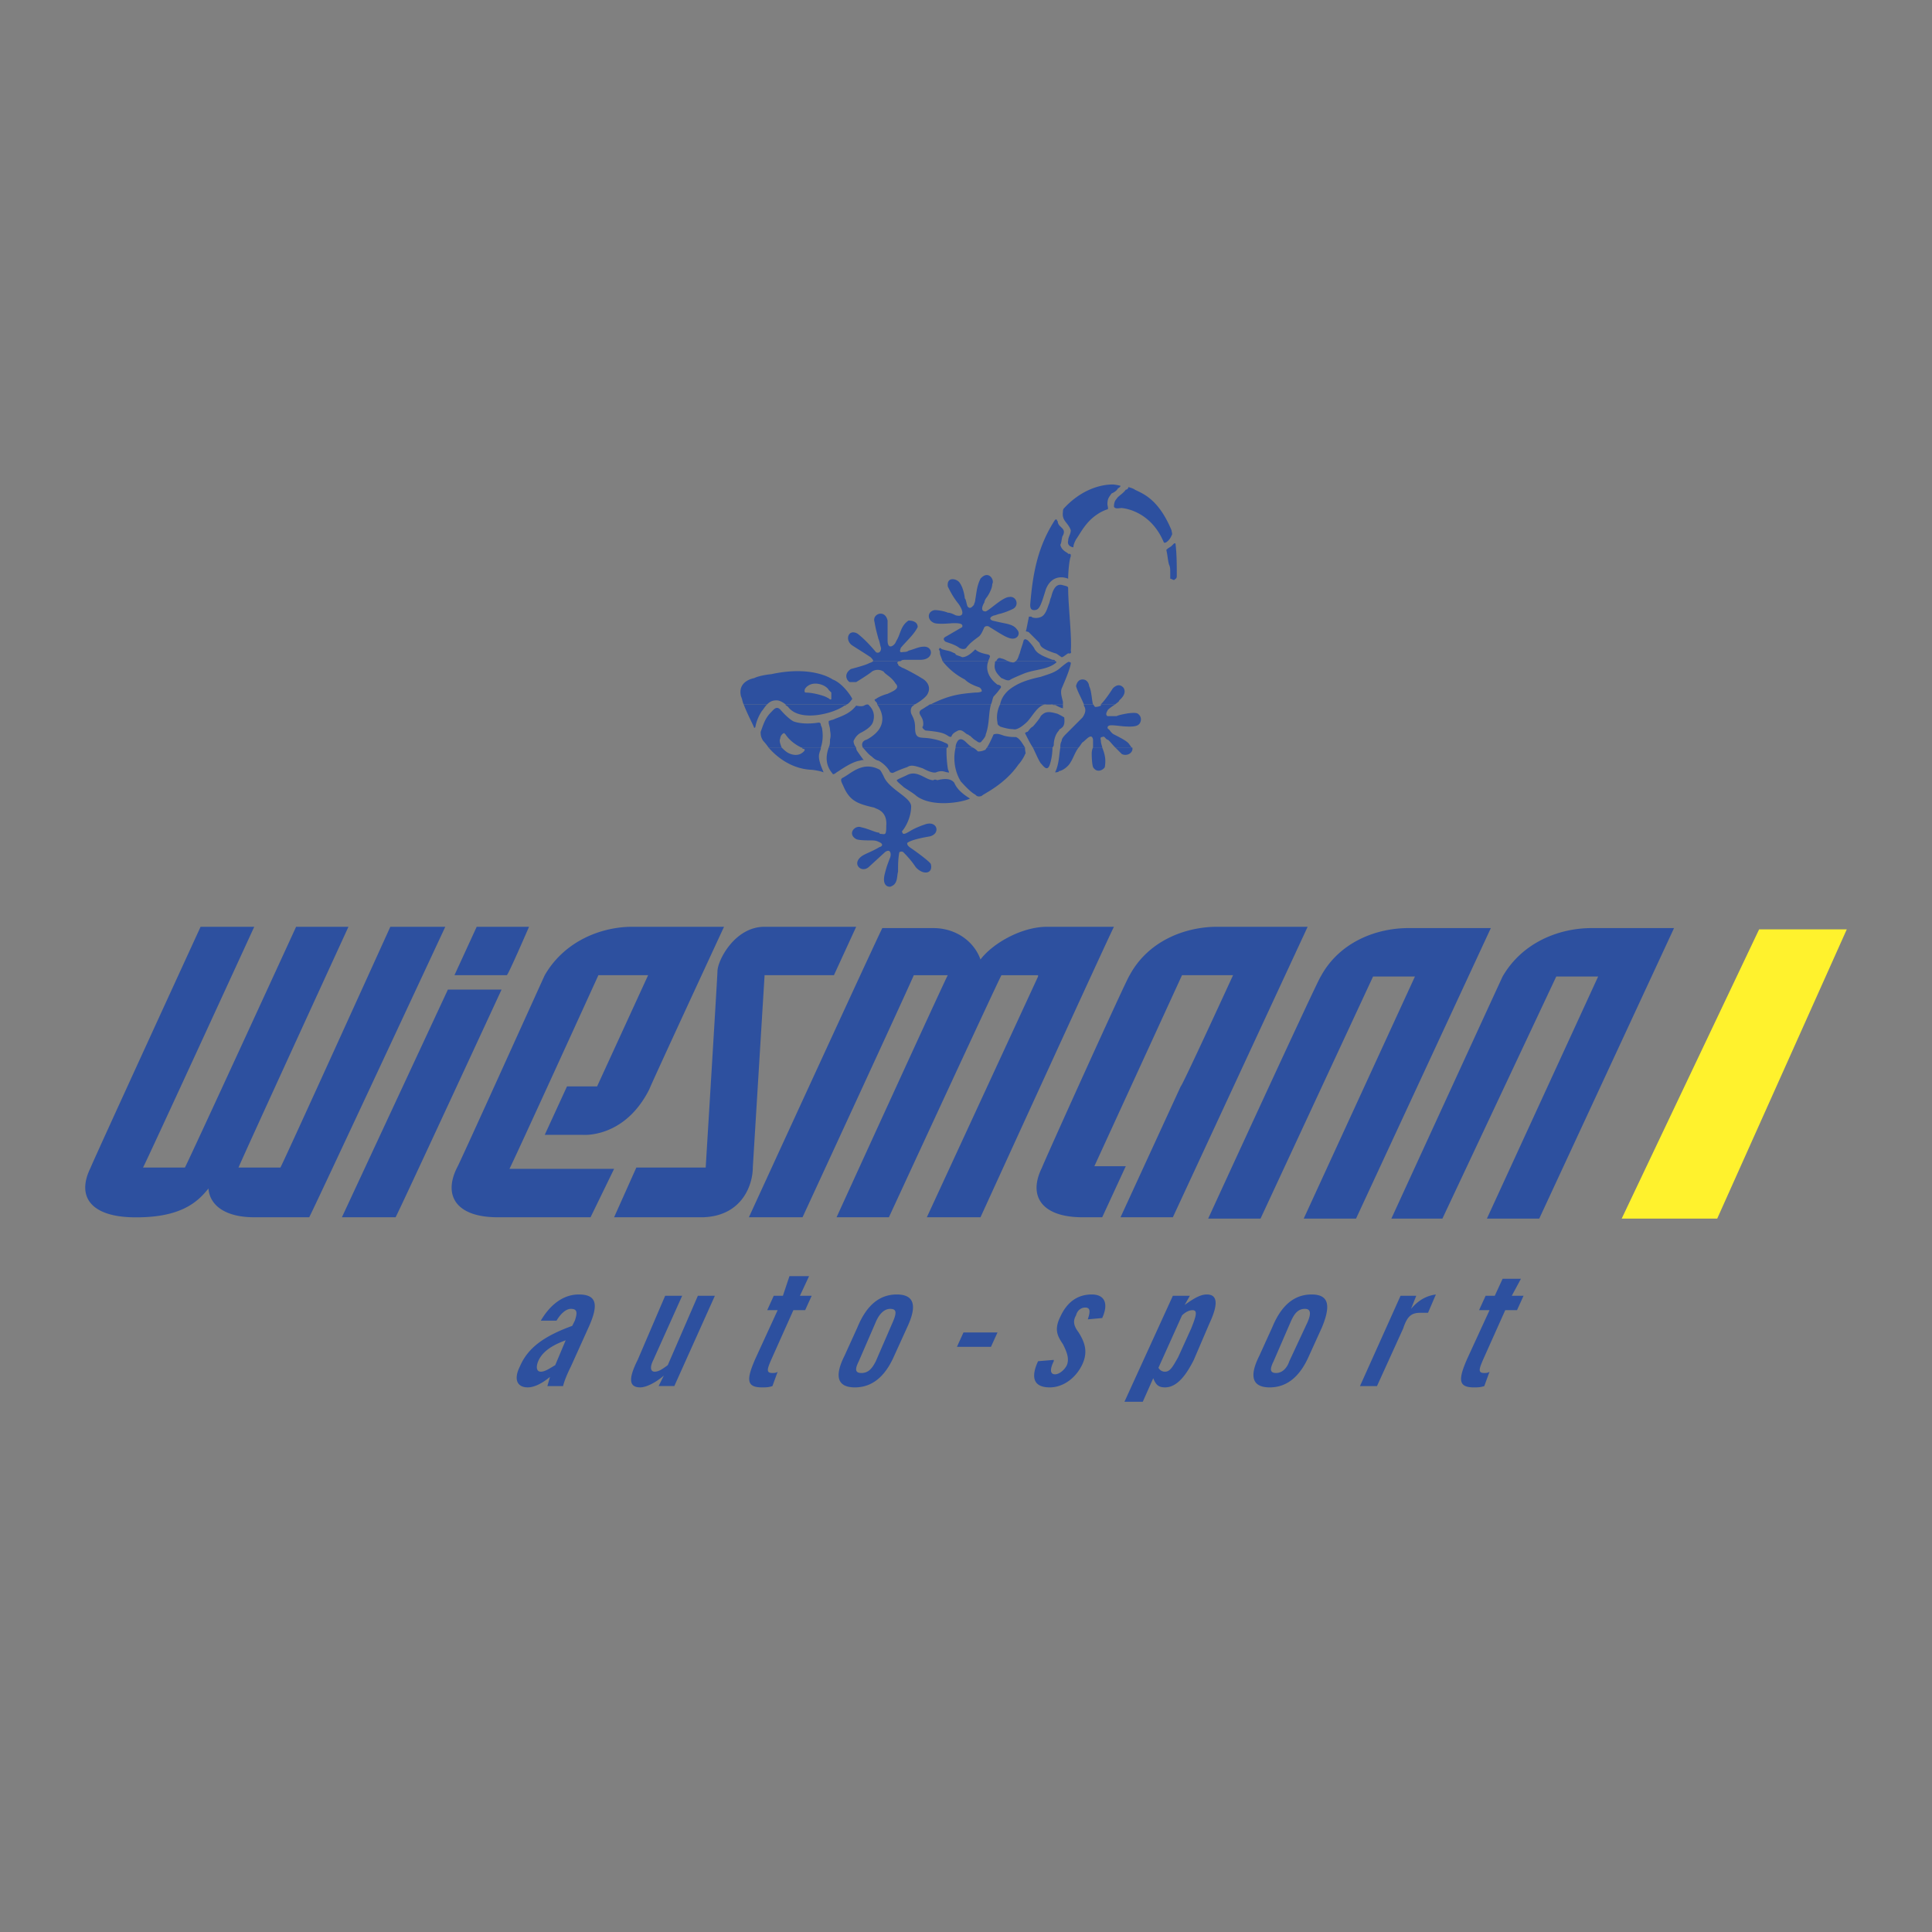 <svg xmlns="http://www.w3.org/2000/svg" width="2500" height="2500" viewBox="0 0 192.756 192.756"><rect x="0" y="0" width="192.756" height="192.756" fill="#808080" stroke="none"/><g fill-rule="evenodd" clip-rule="evenodd"><path fill="#fff" fill-opacity="0" d="M0 0h192.756v192.756H0V0z"/><path fill="#fff22d" d="M175.506 92.725h8.746l-12.924 28.853h-9.531l13.709-28.853z"/><path d="M39.466 121.447c.13-.131 10.575-22.717 10.575-22.717h-5.354l-10.575 22.717h5.354zM50.563 97.295c.13 0 2.219-4.831 2.219-4.831H47.56l-2.219 4.831h5.222zM63.097 92.464c-3.133 0-6.789 1.436-8.747 4.831-.131.262-8.617 19.061-8.748 19.191-1.436 2.873 0 4.961 4.047 4.961h9.27l2.35-4.83H50.825c.13-.131 8.877-19.322 8.877-19.322h4.961l-5.092 11.098h-3.003l-2.219 4.83h3.786s4.178.391 6.659-4.57c0-.129 7.442-16.188 7.442-16.188l-9.139-.001zM112.186 116.355h-3.002l8.746-19.061h5.092s-5.092 11.098-5.223 11.098l-6.004 13.055h5.221l13.447-28.983h-9.008c-3.264 0-6.92 1.436-8.748 4.831-.26.262-8.746 19.061-8.746 19.191-1.436 2.873 0 4.961 4.047 4.961h1.959l2.35-5.092h-.131zM143.91 121.578l11.359-24.152h4.178l-11.098 24.152h5.223l13.447-28.983h-8.227c-3.264 0-6.918 1.436-8.877 4.831-.131.262-11.098 24.152-11.098 24.152h5.093zM103.568 97.426l-11.097 24.021h5.353s13.186-28.853 13.316-28.983h-6.658c-2.611 0-5.482 1.697-6.658 3.264-.652-1.828-2.48-3.133-4.7-3.133h-5.092c-.131.13-13.316 28.853-13.316 28.853h5.353s11.097-24.021 11.097-24.152h3.395c-.13.131-11.097 24.152-11.097 24.152h5.222s11.098-24.021 11.229-24.152h3.654v.13h-.001zM76.283 97.295h6.919l2.219-4.831h-9.139c-3.003 0-4.7 3.395-4.7 4.438 0 .393-1.175 19.584-1.175 19.584h-6.919l-2.22 4.961h8.878c3.917-.131 4.961-3.264 4.961-4.961l1.176-19.191zM20.797 118.576c.13 1.697 1.697 2.871 4.569 2.871h5.483c.13-.131 13.578-28.983 13.578-28.983h-5.483s-10.836 23.891-10.967 24.022h-4.178c0-.131 10.967-24.022 10.967-24.022h-5.222s-10.967 23.891-11.097 24.022h-4.178c.13-.131 11.097-24.022 11.097-24.022h-5.353S9.046 116.355 9.046 116.486c-1.436 2.873 0 4.83 4.047 4.961 4.962.131 6.659-1.566 7.704-2.871zM125.764 121.578l11.227-24.152h4.178l-11.096 24.152h5.221l13.447-28.983h-8.225c-3.264 0-6.918 1.436-8.746 4.831-.262.262-11.229 24.152-11.229 24.152h5.223zM79.938 74.578c.131 0 .131.13.131.13.392 0 .131.261.131.261-.131.13-.522.522-1.306.261-.392-.131-.653-.392-.914-.653h-1.306c.784.914 2.22 2.089 4.178 2.219.261 0 1.045.131 1.306.262 0-.131-.653-1.306-.392-1.959 0-.13.131-.261.131-.522h-1.959v.001zm5.483 0c0 .261.131.392.131.392.261.392.653.914.653.914 0-.13-.392 0-.392 0-.914.13-2.088 1.044-2.35 1.175-.131.13-.392.261-.392.13-.783-.914-.653-1.828-.392-2.611h2.742zm9.14 0c-.13 0-.13.13-.13.13 0 .522 0 1.045.13 1.958 0 .13.261.522 0 .392-.261 0-.522-.262-1.175 0-.392.13-1.306-.392-1.306-.392-.783-.261-1.175-.392-1.566-.13-.783.261-1.306.522-1.306.522-.261.13-.261 0-.392 0-.392-.784-1.175-1.175-1.175-1.175-.131 0-.392-.13-.653-.392-.392-.261-.653-.653-.914-.914h8.487v.001zm2.48 0c.262.13.393.261.521.392.131 0 .393 0 .654-.13.131 0 .131-.131.26-.261h3.787c0 .392.131.653 0 .653 0 .13-.393.783-.652 1.044-1.438 2.089-3.656 3.002-3.656 3.133-.393.13-.521 0-.652-.131-.523-.261-1.306-1.175-1.437-1.305-.653-1.044-.783-2.35-.522-3.395h1.697zm7.965 0a5.77 5.77 0 0 1-.262 1.697c-.262.784-.652.13-.914-.13-.262-.392-.521-1.045-.783-1.567h1.959zm2.609 0c-.391.522-.521 1.044-.783 1.436-.26.522-.912.914-1.174.914 0 .131-.393.131-.393.131.393-.784.393-1.698.523-2.481h1.827zm2.352 0c.26.653.391 1.175.26 1.958-.131.261-.783.652-1.174 0-.131-.392-.131-1.306-.131-1.306 0-.131 0-.392.131-.653h.914v.001zm3.002 0c.131.522-.521.914-1.045.653-.129-.131-.391-.392-.652-.653h1.697zM90.513 77.32c1.044-.522 1.828.522 2.611.522.131-.131.392 0 .392 0 .522-.131 1.306-.261 1.697.261.261.653.914 1.175 1.566 1.567-.783.392-3.786.914-5.353-.261-.261-.261-1.175-.783-1.306-.914-.131-.13-.653-.522-.653-.652.133-.132.524-.262 1.046-.523zm-2.741-.523c.13.131.261.392.391.653.522 1.306 2.742 2.089 2.742 3.003 0 1.175-.653 2.219-.914 2.48 0 0 0 .131.131.261.261 0 .392-.13.653-.261.392-.261 1.044-.522 1.436-.653 1.306-.522 1.697.914.522 1.175-1.567.262-2.089.522-2.22.653 0 .13 0 .261.392.522s1.828 1.305 1.958 1.566c.261.914-.653 1.175-1.436.392-.131-.131-.392-.653-1.306-1.567 0 0-.131-.13-.392 0-.13.653-.13 1.306-.13 1.958-.131.392 0 1.175-.653 1.436-.131.13-1.045.13-.653-1.306.13-.522.261-.914.522-1.566.131-.392 0-.914-.522-.522l-1.567 1.436c-.783.784-1.958-.392-.522-1.175.522-.261.914-.392 1.567-.783.13 0 .522-.261-.131-.522-.261-.13-.522-.13-.783-.13-.262 0-1.175 0-1.437-.13-.914-.522-.13-1.437.522-1.175.652.13 1.436.522 1.697.522 0 0 .131 0 .131.13.522 0 .652.261.652-.783.131-1.567-1.044-1.697-1.175-1.828-1.697-.392-2.48-.652-3.133-2.219-.261-.522-.261-.653 0-.783.785-.392 1.96-1.697 3.658-.784z" fill="#2d509f"/><path d="M76.544 70.27c-.261.261-.392.522-.522.653a4.364 4.364 0 0 0-.653 1.566c0 .13-.13.13-.13.13 0-.13-.653-1.306-1.044-2.35h2.349v.001zm7.963 0s-.13.13-.261.13c-1.044.784-4.438 1.697-5.614.13-.13-.13-.261-.13-.261-.261h6.136v.001zm6.789 0s-.13 0-.13.13c-.13 0-.392.261-.261.784.261.522.392.783.392 1.436 0 1.175.522.914 1.437 1.045 0 0 .914.13 1.436.391.261.131.522.131.392.522h-8.486c-.261-.653.392-.783.392-.783.261-.13.652-.392.914-.653.13-.131 1.306-1.175.13-2.872h3.784zm7.573 0c-.262.914-.131 1.958-.521 3.003 0 .261-.393.652-.393.652-.131.261-.393.13-.521 0-.262-.13-.523-.392-.654-.522-.13 0-.13-.13-.261-.13-.261-.131-.522-.522-.914-.392-.261.13-.522.261-.653.522 0 0 0 .261-.392 0s-.783-.392-2.219-.522c-.262-.13-.392-.392-.262-.392.131-.522-.13-.914-.13-.914-.131-.262-.392-.522 0-.784.261-.13.392-.261.652-.392 0 0 .131-.13.261-.13h6.007v.001zm7.18 0v.392c-.129 0-.391-.131-.652-.261-.131-.13-.391 0-.391-.13-1.307-.261-1.697.783-2.48 1.697-.393.392-1.045.914-1.438.783-.391 0-.914-.131-1.305-.261-.131-.13-.262-.13-.262-.392-.131-.653 0-1.306.262-1.828h6.266zm3.004 0c.131.13.131.261.26.261 0 0 .262 0 .523-.13v-.13h1.436c-.391.261-.783.522-.783.653-.262.391 0 .522 0 .522h.914c.262-.131 1.045-.261 1.045-.261s.783-.131 1.043 0c.393.261.393.652.262.914s-.391.392-1.045.392c-.783 0-1.305-.13-1.826-.13-.523 0-.393.392-.262.392.131.13.262.392.521.522 1.045.522 1.438.783 1.566 1.044.131.131.131.261.262.261h-1.697c-.391-.392-.652-.783-.783-.783-.262-.13-.262-.392-.521-.261-.262 0-.131.261-.131.392 0 .261.131.522.131.653h-.914v-.783c-.131-.784-.783.13-1.045.261-.131.131-.262.392-.393.522h-1.826c0-.261 0-.392.131-.653 0-.261.26-.522.521-.783l1.566-1.566c.262-.392.393-.784.131-1.175v-.13h.914v-.004zm-32.379 4.308c-.261-.392-.522-.653-.522-.653-.261-.392-.261-.652-.261-.914.261-.652.392-1.305 1.044-1.958.261-.261.522-.653.914-.261.784.914 1.306 1.175 1.306 1.175 1.045.392 2.48.13 2.48.13.131 0 .262 0 .262.261 0 0 .13.261.13.392.13.783 0 1.436-.13 1.828h-1.959c-.261-.13-1.044-.522-1.566-1.305l-.13-.131c-.131 0-.392.261-.392.522-.13.261 0 .522.131.914h-1.307zm6.006 0c.13-.261.13-.522.13-.783.131-.522 0-.784 0-1.044 0-.131-.13-.522-.13-.653 0-.261 0-.13.261-.261.13 0 .391-.13.391-.13 1.045-.392 1.567-.653 2.089-1.306 0 0 .522.13.784 0 0 0 .391-.261.522 0 .131.13.653.653.392 1.567-.13.522-.783.914-1.306 1.175-.392.261-.522.522-.652.783 0 .261.13.522.261.653H82.68v-.001zm12.664 0c0-.13 0-.261.13-.522.131-.261.392-.522.914 0 0 0 .392.392.653.522h-1.697zm3.133 0c.262-.392.654-1.305.654-1.305.391-.131.652 0 1.043.13.523.13.783.13 1.176.13.393.131.652.653.914 1.044h-3.787v.001zm4.57 0c-.262-.392-.521-.914-.783-1.436 0 0 .131-.131.262-.131.129-.13.26-.392.521-.522.131-.13.783-.914.783-1.044.391-.392.652-.522 1.566-.261.131 0 .783.392.783.392 0 .13.131.783-.26 1.044-.131.131-.262.131-.262.261-.393.392-.523 1.044-.523 1.436 0 .131-.129.261-.129.261h-1.958z" fill="#2d509f"/><path d="M89.861 65.961c-.392 0-.392.261-.261.261 0 .261.261.261.391.392.131 0 1.567.783 1.959 1.044.522.261 1.044.914.522 1.697 0 0-.261.392-1.175.914H87.51c0-.131 0-.131-.13-.261-.261-.261 0-.261 0-.261.13-.13.653-.392 1.175-.522.522-.261 1.306-.522.783-1.044-.392-.653-1.044-.914-1.175-1.175-.653-.392-1.175 0-1.175 0-.13.13-.914.652-1.567 1.044h-.652c-.262-.13-.653-.783.13-1.306.522-.13 1.436-.392 1.697-.522.262-.13.392-.13.522-.261h2.743zm8.746 0c-.26.653-.131 1.567.914 2.35.131 0 .521.13.262.392 0 0-.262.392-.652.783-.131.262-.131.523-.262.784h-6.006c1.828-.914 2.872-1.045 4.439-1.175.131 0 .521 0 .652-.131 0 0 0-.261-.262-.392-.783-.261-1.174-.522-1.436-.783a6.602 6.602 0 0 1-2.219-1.828h4.57zm1.959 0c.262.131.521.131.521.131.131 0 .262-.131.262-.131h3.916c.131 0 .131.131.131.131-.914.783-2.219.652-3.395 1.175 0 0-.652.261-1.174.522-.262.261-.785-.131-.914-.131-.393-.392-.783-.783-.654-1.436 0-.13 0-.261.131-.261h1.176zM74.194 70.27c-.13-.261-.13-.522-.261-.784-.392-1.566 1.306-1.828 1.306-1.828.522-.261 1.567-.392 1.697-.392 4.178-.914 6.136.522 6.136.522 1.044.392 1.958 1.828 1.958 1.958-.13.131-.261.392-.522.522h-6.136c-.522-.392-.783-.392-.914-.392-.392 0-.653.13-.914.392h-2.35v.002zm25.589 0c.131-.653.521-1.175 1.045-1.567.914-.653 1.826-.914 3.002-1.175.783-.261 1.305-.392 1.828-.784.914-.783 1.043-.783 1.043-.652 0 0 .131-.131.131.13-.131.653-.521 1.567-.912 2.48-.131.392 0 .783.129 1.306v.261h-6.266v.001zm8.356 0c-.262-.653-.652-1.306-.783-1.828.131-.522.391-.652.652-.652.521 0 .652.522.652.652.262.522.262 1.437.393 1.828h-.914zm1.697 0c.521-.522 1.174-1.567 1.174-1.567s.523-.653 1.045-.13c0 0 .523.522-.391 1.306 0 .13-.262.261-.393.392h-1.435v-.001zM82.68 68.834l.261.261v.652c-.131.131-.261-.13-.392-.13-.13-.131-1.306-.522-2.219-.522 0 0-.13-.131 0-.392.653-.913 2.089-.391 2.35.131z" fill="#2d509f"/><path d="M87.119 65.961c0-.131-.13-.261-.261-.392-.784-.522-1.437-.914-1.828-1.175-.783-.522-.392-1.697.522-1.175.522.392 1.175 1.044 1.828 1.828.13.131.522.131.522-.392-.13-.392-.13-.653-.261-.914-.131-.522-.261-.914-.392-1.697-.261-.784 1.044-1.306 1.306-.131v1.958c0 1.044.652.522.783.261l.13-.261c.392-.653.392-1.436 1.175-1.958.13 0 .914 0 .914.653-.392.784-1.175 1.436-1.697 2.089 0 .131-.261.522.261.392.13 0 .392 0 .522-.13.522-.13 1.044-.392 1.436-.392 1.045-.13 1.176 1.305-.261 1.305h-1.436c-.261 0-.392 0-.522.131h-2.741zm6.92 0c-.131-.392-.261-.653-.261-.783 0-.131 0-.261-.131-.392.131 0 0-.131.131-.131.13 0 .13.131.261.131.392.13.652.13.914.261.261.131.392.131.392.261.261.131.391.131.652.261.522 0 1.044-.522 1.306-.783.26.261.652.392 1.305.522.262.131.131.261.131.261 0 .131-.131.261-.131.392h-4.569zm5.352 0c.131-.261.262-.392.523-.261.129 0 .391.13.652.261h-1.175zm1.959 0c.262-.261.262-.522.393-.783.129-.522.26-.783.391-1.306.131-.131.131-.131.393 0 .129.13.391.392.652.783 0 0 .131.392.652.653.131.131 1.176.522 1.176.522.129 0 .26 0 .26.131h-3.917zm15.927-11.75c.131 1.044.131 2.22.131 3.264 0 .262-.131.262-.262.392-.131 0-.262-.13-.391-.13v-.653c0-.261 0-.522-.131-.783-.131-.522-.131-.914-.262-1.436.262-.262.393-.262.521-.392l.262-.261h.132v-.001zm-11.228 4.178c.523.131.523.131.523.392 0 1.567.391 4.961.26 6.136.131.392-.26.261-.26.261-.393.261-.523.392-.652.392-.393-.261-.523-.392-.654-.392-1.566-.522-1.436-.783-1.566-1.044-.262-.261-.652-.653-1.045-1.044-.129-.131-.391 0-.26-.261l.26-1.305h.262c0 .13.783.261 1.176-.131.26-.261.391-.653.521-1.044.131-.261.131-.522.262-.784.13-.523.39-1.437 1.173-1.176zm7.181-9.53c.783.392 2.35.914 3.654 4.047 0 .131.131.392 0 .522-.129.392-.652.914-.783.653-1.043-2.481-3.002-3.264-4.178-3.395-.26 0-.652.13-.783-.13 0-.131 0-.522.262-.784.131-.261.652-.522.914-.914.131 0 .262-.131.262-.261 0 .001.522.131.652.262zm-17.495 9.269c.392.522.522 1.436.522 1.566.13.13.13.392.261.783.261.392.522 0 .653-.13 0-.13.131-.261.131-.522.131-.653.131-1.305.521-2.088.783-.914 1.436.13 1.176.522 0 .392-.262.914-.523 1.305-.129.131-.26.392-.26.522-.523.914.001.914.132.914.391-.131 1.695-1.437 2.35-1.437.652-.13 1.045.784.391 1.175 0 0-.783.392-1.436.522l-.393.131c-.129 0-.783.261-.26.522.521.131 1.174.261 1.174.261.654.131 1.045.261 1.307.653.391.392 0 1.175-.914.784-.393-.131-1.176-.653-1.828-1.045-.131-.13-.391-.13-.521 0-.131.261-.262.653-.523.914-.521.392-.914.653-1.305 1.175-.13.131-.392.131-.653 0-.522-.392-1.175-.522-1.436-.653-.261-.261-.13-.391.131-.522l1.566-.914c.131-.392-.392-.392-.914-.392-.131 0-1.306.131-1.828 0-.784-.261-.784-1.175 0-1.306.391 0 1.044.131 1.305.261.261 0 .522.13.784.261 1.044.261.652-.653.261-1.175-.522-.653-.783-1.175-1.044-1.697-.132-1.043.912-.781 1.173-.39zm9.792-6.136c0 .653.914.653.521 1.436-.129.131-.129.783-.26.914.131.652.783.783.783.914.26 0 .26 0 .26.261-.131.261-.26 1.437-.26 2.22-.652-.262-1.697-.262-2.221 1.044-.521 1.697-.652 2.089-1.174 2.089-.262 0-.393-.13-.393-.522.262-3.264.783-5.875 2.48-8.486.264-.131.133.13.264.13zm5.483-3.656c.262 0 .785.131.785.131 0 .13-.262.261-.262.261-.131.261-.393.392-.652.522-.131.261-.393.392-.393 1.044 0 .13.131.522 0 .522a3.927 3.927 0 0 0-1.045.522c-1.174.783-1.697 1.958-2.088 2.48-.131.261-.262.522-.262.783-.131 0-.652-.13-.521-.652 0-.392.26-.653.26-1.045-.26-.783-.912-.914-.783-1.828 0-.13 0-.261.131-.392 1.828-1.956 3.787-2.348 4.83-2.348zM56.438 133.721l-1.044 2.48c-.653.391-1.044.652-1.437.652-.392 0-.522-.393-.261-1.045.392-.913 1.306-1.566 2.742-2.087zm-1.827 4.568h1.566c.13-.521.392-1.174.783-1.957l1.828-4.049c.914-2.088.783-3.133-1.045-3.133-1.566 0-2.872 1.045-3.786 2.611h1.567c.392-.652.914-1.176 1.436-1.176.653 0 .653.393.392 1.176l-.261.521c-2.873 1.045-4.439 2.221-5.222 4.049-.653 1.305-.261 2.088.783 2.088.653 0 1.436-.393 2.219-1.045l-.26.915zM71.322 129.281h-1.697l-3.003 6.92c-.522.391-.914.652-1.305.652-.392 0-.522-.393-.131-1.176l2.873-6.396h-1.697l-2.742 6.396c-.914 1.828-.914 2.742.261 2.742.522 0 1.437-.393 2.35-1.176l-.522 1.045h1.567l4.046-9.007zM75.369 135.547c-.914 2.09-.914 2.873.653 2.873.392 0 .653 0 1.044-.131l.522-1.436c-.13.131-.392.131-.522.131-.652 0-.522-.393-.13-1.307l2.219-4.961h1.175l.653-1.436h-1.175l.914-1.959h-1.958l-.653 1.959h-.914l-.653 1.436h1.044l-2.219 4.831zM89.077 131.893l-1.697 3.916c-.392.783-.784 1.176-1.436 1.176-.653 0-.653-.393-.261-1.176l1.697-3.916c.392-.914.914-1.307 1.436-1.307.653 0 .653.393.261 1.307zm1.436.521c1.044-2.219.653-3.264-1.044-3.264s-3.002 1.045-3.917 3.264l-1.306 2.873c-1.044 2.088-.653 3.133 1.044 3.133s3.003-1.045 3.917-3.133l1.306-2.873zM95.474 134.373h3.395l.652-1.435h-3.394l-.653 1.435zM103.568 135.809c-.783 1.697-.391 2.611 1.176 2.611 1.305 0 2.611-.914 3.264-2.35.521-1.176.262-2.09-.393-3.133-.391-.523-.652-1.045-.26-1.699.131-.521.521-.783.914-.783.521 0 .521.393.26 1.176l1.438-.131c.652-1.436.26-2.35-1.045-2.35-1.436 0-2.48.783-3.133 2.219-.654 1.307-.262 1.959.26 2.742.393.783.652 1.436.393 2.09-.262.521-.783.914-1.176.914-.521 0-.521-.523-.131-1.307v-.131l-1.567.132zM130.463 131.893l-1.828 3.916c-.26.783-.783 1.176-1.305 1.176-.652 0-.652-.393-.262-1.176l1.697-3.916c.393-.914.783-1.307 1.438-1.307.522 0 .652.393.26 1.307zm1.435.521c.914-2.219.654-3.264-1.043-3.264s-3.004 1.045-3.918 3.264l-1.305 2.873c-1.045 2.088-.652 3.133 1.045 3.133s3.002-1.045 3.916-3.133l1.305-2.873zM135.686 138.289h1.697l2.611-5.744c.391-1.176.783-1.566 1.697-1.566h.783l.783-1.828c-.914.131-1.697.521-2.48 1.436l.521-1.305h-1.566l-4.046 9.007zM146.391 135.547c-.914 2.09-.914 2.873.652 2.873.393 0 .654 0 1.045-.131l.523-1.436c-.131.131-.393.131-.523.131-.652 0-.521-.393-.131-1.307l2.221-4.961h1.174l.652-1.436h-1.174l.914-1.697h-1.828l-.783 1.697h-.914l-.652 1.436h1.045l-2.221 4.831zM115.58 136.461l2.35-5.223c.393-.391.783-.521 1.045-.521.521 0 .393.521-.131 1.828l-1.305 2.873c-.523.914-.783 1.436-1.307 1.436a.72.72 0 0 1-.652-.393zm-3.394 3.394h1.828l1.045-2.35c.26.652.521.914 1.174.914 1.045 0 1.959-.914 2.873-2.742l1.566-3.654c.914-1.959.783-2.873-.262-2.873-.652 0-1.305.393-2.219 1.045l.521-.914h-1.697l-4.829 10.574z" fill="#2d509f"/></g></svg>
